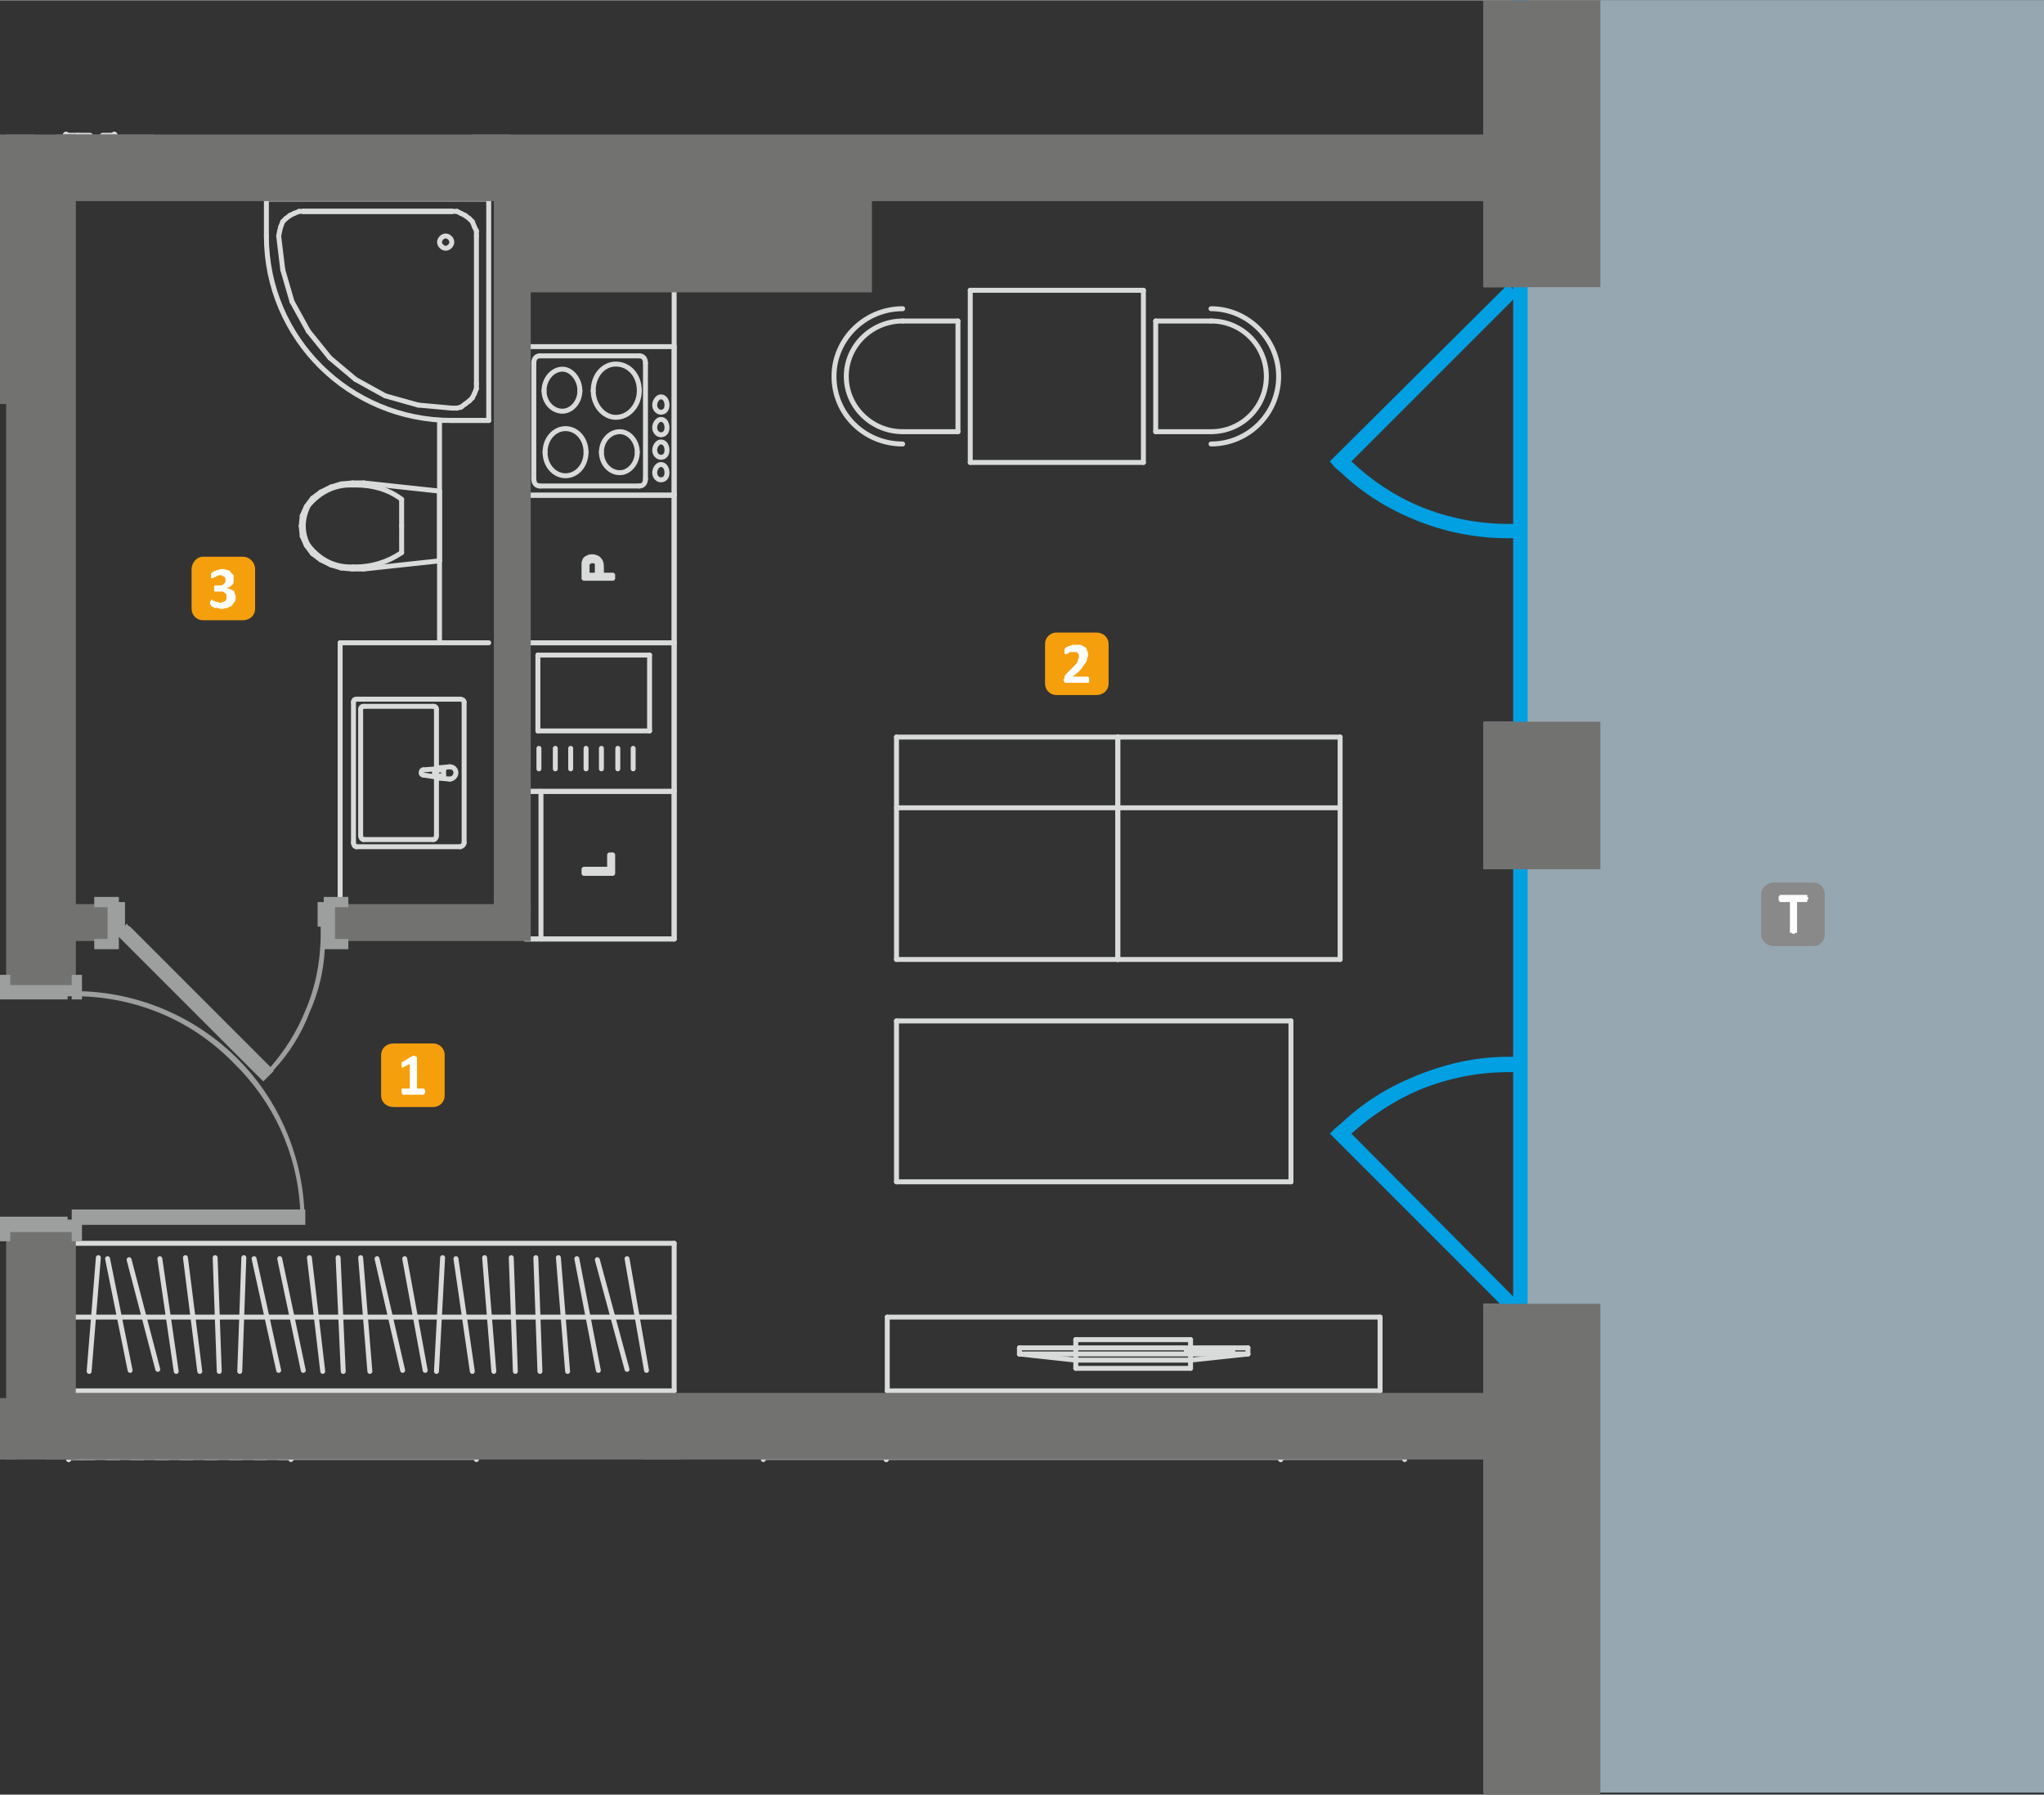 <?xml version="1.0" encoding="UTF-8"?>
<!DOCTYPE svg PUBLIC "-//W3C//DTD SVG 1.1//EN" "http://www.w3.org/Graphics/SVG/1.1/DTD/svg11.dtd">
<!-- Creator: CorelDRAW X6 -->
<svg xmlns="http://www.w3.org/2000/svg" xml:space="preserve" width="1991px" height="1748px" version="1.1" style="shape-rendering:geometricPrecision; text-rendering:geometricPrecision; image-rendering:optimizeQuality; fill-rule:evenodd; clip-rule:evenodd"
viewBox="0 0 1995 1751"
 xmlns:xlink="http://www.w3.org/1999/xlink">
 <rect x="0" y="0" width="1995" height="1751" fill="#333333" stroke="none"/>
 <defs>
  <style type="text/css">
   <![CDATA[
    .str0 {stroke:#D9DADA;stroke-width:4.818;stroke-linecap:round;stroke-linejoin:round}
    .fil3 {fill:none;fill-rule:nonzero}
    .fil1 {fill:#00A0E3}
    .fil4 {fill:#727271}
    .fil6 {fill:#898989}
    .fil0 {fill:#96A7B1}
    .fil8 {fill:#F59F0D}
    .fil2 {fill:#00A0E3;fill-rule:nonzero}
    .fil5 {fill:#9D9E9E;fill-rule:nonzero}
    .fil7 {fill:#FEFEFE;fill-rule:nonzero}
   ]]>
  </style>
 </defs>
 <g id="Warstwa_x0020_1">
  <polygon class="fil0" points="1448,1749 1995,1749 1995,0 1448,0 1448,131 1448,280 1477,280 1477,704 1448,704 1448,848 1477,848 1477,1272 1448,1272 1448,1424 "/>
  <polygon class="fil1" points="1477,43 1477,0 1491,0 1491,43 "/>
  <polygon class="fil1" points="1477,734 1477,208 1491,208 1491,734 "/>
  <polygon class="fil1" points="1477,1318 1477,791 1491,791 1491,1318 "/>
  <path class="fil2" d="M1477 1265l5 5 -10 10 -5 -5 -164 -164 -5 -5 5 -5 6 -5 0 0c21,-20 45,-35 72,-46 29,-12 59,-19 91,-19l7 0 0 15 -7 0c-30,0 -59,6 -86,17 -24,10 -47,25 -67,43l158 159z"/>
  <path class="fil2" d="M1467 282l5 -5 10 10 -5 5 -158 158c20,19 43,34 67,44 27,11 56,17 86,17l7 0 0 14 -7 0c-31,0 -62,-6 -91,-18 -27,-11 -51,-26 -72,-46l0 0 -6 -5 -5 -6 5 -5 164 -163z"/>
  <line class="fil3 str0" x1="865" y1="1424" x2="865" y2= "1422" />
  <line class="fil3 str0" x1="865" y1="1422" x2="745" y2= "1422" />
  <line class="fil3 str0" x1="745" y1="1422" x2="745" y2= "1424" />
  <line class="fil3 str0" x1="1371" y1="1424" x2="1371" y2= "1422" />
  <line class="fil3 str0" x1="1371" y1="1422" x2="1250" y2= "1422" />
  <line class="fil3 str0" x1="1250" y1="1422" x2="1250" y2= "1424" />
  <line class="fil3 str0" x1="1250" y1="1424" x2="1250" y2= "1422" />
  <line class="fil3 str0" x1="1250" y1="1422" x2="865" y2= "1422" />
  <line class="fil3 str0" x1="865" y1="1422" x2="865" y2= "1424" />
  <line class="fil3 str0" x1="67" y1="1422" x2="67" y2= "1424" />
  <line class="fil3 str0" x1="465" y1="1422" x2="67" y2= "1422" />
  <line class="fil3 str0" x1="465" y1="1424" x2="465" y2= "1422" />
  <line class="fil3 str0" x1="67" y1="1422" x2="67" y2= "1424" />
  <line class="fil3 str0" x1="284" y1="1422" x2="272" y2= "1422" />
  <line class="fil3 str0" x1="260" y1="1422" x2="248" y2= "1422" />
  <line class="fil3 str0" x1="236" y1="1422" x2="224" y2= "1422" />
  <line class="fil3 str0" x1="212" y1="1422" x2="200" y2= "1422" />
  <line class="fil3 str0" x1="188" y1="1422" x2="176" y2= "1422" />
  <line class="fil3 str0" x1="164" y1="1422" x2="152" y2= "1422" />
  <line class="fil3 str0" x1="140" y1="1422" x2="128" y2= "1422" />
  <line class="fil3 str0" x1="116" y1="1422" x2="104" y2= "1422" />
  <line class="fil3 str0" x1="92" y1="1422" x2="80" y2= "1422" />
  <line class="fil3 str0" x1="80" y1="1422" x2="67" y2= "1422" />
  <line class="fil3 str0" x1="284" y1="1424" x2="284" y2= "1422" />
  <line class="fil3 str0" x1="1091" y1="936" x2="1308" y2= "936" />
  <line class="fil3 str0" x1="1308" y1="936" x2="1308" y2= "719" />
  <line class="fil3 str0" x1="1308" y1="719" x2="1091" y2= "719" />
  <line class="fil3 str0" x1="1091" y1="719" x2="1091" y2= "936" />
  <line class="fil3 str0" x1="1091" y1="788" x2="1308" y2= "788" />
  <line class="fil3 str0" x1="875" y1="936" x2="1091" y2= "936" />
  <line class="fil3 str0" x1="1091" y1="936" x2="1091" y2= "719" />
  <line class="fil3 str0" x1="1091" y1="719" x2="875" y2= "719" />
  <line class="fil3 str0" x1="875" y1="719" x2="875" y2= "936" />
  <line class="fil3 str0" x1="875" y1="788" x2="1091" y2= "788" />
  <line class="fil3 str0" x1="658" y1="338" x2="513" y2= "338" />
  <line class="fil3 str0" x1="513" y1="338" x2="513" y2= "483" />
  <line class="fil3 str0" x1="513" y1="483" x2="658" y2= "483" />
  <line class="fil3 str0" x1="658" y1="483" x2="658" y2= "338" />
  <line class="fil3 str0" x1="624" y1="474" x2="527" y2= "474" />
  <line class="fil3 str0" x1="521" y1="467" x2="521" y2= "354" />
  <line class="fil3 str0" x1="527" y1="347" x2="624" y2= "347" />
  <line class="fil3 str0" x1="630" y1="354" x2="630" y2= "467" />
  <path class="fil3 str0" d="M532 441c0,-13 9,-23 20,-23 11,0 20,10 20,23"/>
  <path class="fil3 str0" d="M572 441c0,13 -9,23 -20,23 -11,0 -20,-10 -20,-23"/>
  <path class="fil3 str0" d="M587 441c0,-11 8,-20 18,-20 9,0 17,9 17,20"/>
  <path class="fil3 str0" d="M622 441c0,11 -8,20 -17,20 -10,0 -18,-9 -18,-20"/>
  <path class="fil3 str0" d="M579 381c0,-15 10,-26 22,-26 13,0 23,11 23,26"/>
  <path class="fil3 str0" d="M624 381c0,14 -10,26 -23,26 -12,0 -22,-12 -22,-26"/>
  <path class="fil3 str0" d="M531 381c0,-11 8,-21 18,-21 9,0 17,10 17,21"/>
  <path class="fil3 str0" d="M566 381c0,11 -8,20 -17,20 -10,0 -18,-9 -18,-20"/>
  <path class="fil3 str0" d="M651 461c0,-4 -2,-8 -6,-8 -3,0 -6,4 -6,8 0,4 3,7 6,7 4,0 6,-3 6,-7"/>
  <path class="fil3 str0" d="M651 439c0,-4 -2,-8 -6,-8 -3,0 -6,4 -6,8 0,4 3,7 6,7 4,0 6,-3 6,-7"/>
  <path class="fil3 str0" d="M651 417c0,-4 -2,-8 -6,-8 -3,0 -6,4 -6,8 0,4 3,7 6,7 4,0 6,-3 6,-7"/>
  <path class="fil3 str0" d="M651 395c0,-4 -2,-8 -6,-8 -3,0 -6,4 -6,8 0,4 3,7 6,7 4,0 6,-3 6,-7"/>
  <path class="fil3 str0" d="M630 467c0,4 -2,7 -6,7"/>
  <path class="fil3 str0" d="M527 474c-4,0 -6,-3 -6,-7"/>
  <path class="fil3 str0" d="M521 354c0,-4 2,-7 6,-7"/>
  <path class="fil3 str0" d="M624 347c4,0 6,3 6,7"/>
  <line class="fil3 str0" x1="658" y1="627" x2="513" y2= "627" />
  <line class="fil3 str0" x1="658" y1="772" x2="658" y2= "627" />
  <line class="fil3 str0" x1="513" y1="772" x2="658" y2= "772" />
  <line class="fil3 str0" x1="513" y1="627" x2="513" y2= "772" />
  <line class="fil3 str0" x1="525" y1="639" x2="525" y2= "713" />
  <line class="fil3 str0" x1="525" y1="713" x2="634" y2= "713" />
  <line class="fil3 str0" x1="634" y1="713" x2="634" y2= "639" />
  <line class="fil3 str0" x1="634" y1="639" x2="525" y2= "639" />
  <line class="fil3 str0" x1="526" y1="730" x2="526" y2= "750" />
  <line class="fil3 str0" x1="542" y1="730" x2="542" y2= "750" />
  <line class="fil3 str0" x1="557" y1="730" x2="557" y2= "750" />
  <line class="fil3 str0" x1="572" y1="730" x2="572" y2= "750" />
  <line class="fil3 str0" x1="587" y1="730" x2="587" y2= "750" />
  <line class="fil3 str0" x1="603" y1="730" x2="603" y2= "750" />
  <line class="fil3 str0" x1="618" y1="730" x2="618" y2= "750" />
  <line class="fil3 str0" x1="658" y1="772" x2="513" y2= "772" />
  <line class="fil3 str0" x1="658" y1="916" x2="658" y2= "772" />
  <line class="fil3 str0" x1="513" y1="916" x2="658" y2= "916" />
  <line class="fil3 str0" x1="513" y1="772" x2="513" y2= "916" />
  <line class="fil3 str0" x1="528" y1="772" x2="528" y2= "916" />
  <polygon class="fil3 str0" points="598,852 570,852 570,848 595,848 595,834 598,834 "/>
  <line class="fil3 str0" x1="1182" y1="313" x2="1128" y2= "313" />
  <path class="fil3 str0" d="M1182 313c30,0 54,24 54,54 0,30 -24,54 -54,54"/>
  <line class="fil3 str0" x1="1128" y1="421" x2="1182" y2= "421" />
  <line class="fil3 str0" x1="1128" y1="313" x2="1128" y2= "421" />
  <path class="fil3 str0" d="M1182 301c36,0 66,30 66,66 0,37 -30,66 -66,66"/>
  <line class="fil3 str0" x1="935" y1="313" x2="935" y2= "421" />
  <line class="fil3 str0" x1="935" y1="421" x2="881" y2= "421" />
  <path class="fil3 str0" d="M881 421c-30,0 -55,-24 -55,-54 0,-30 25,-54 55,-54"/>
  <line class="fil3 str0" x1="881" y1="313" x2="935" y2= "313" />
  <path class="fil3 str0" d="M881 433c-37,0 -67,-29 -67,-66 0,-36 30,-66 67,-66"/>
  <line class="fil3 str0" x1="1050" y1="1307" x2="1162" y2= "1307" />
  <line class="fil3 str0" x1="1162" y1="1307" x2="1162" y2= "1335" />
  <line class="fil3 str0" x1="1162" y1="1335" x2="1050" y2= "1335" />
  <line class="fil3 str0" x1="1050" y1="1335" x2="1050" y2= "1307" />
  <line class="fil3 str0" x1="995" y1="1315" x2="1218" y2= "1315" />
  <line class="fil3 str0" x1="1218" y1="1315" x2="1218" y2= "1321" />
  <line class="fil3 str0" x1="1218" y1="1321" x2="1162" y2= "1327" />
  <line class="fil3 str0" x1="1162" y1="1327" x2="1050" y2= "1327" />
  <line class="fil3 str0" x1="1050" y1="1327" x2="995" y2= "1321" />
  <line class="fil3 str0" x1="995" y1="1321" x2="995" y2= "1315" />
  <line class="fil3 str0" x1="1203" y1="1318" x2="1188" y2= "1318" />
  <line class="fil3 str0" x1="1188" y1="1318" x2="1188" y2= "1319" />
  <line class="fil3 str0" x1="1188" y1="1319" x2="1203" y2= "1319" />
  <line class="fil3 str0" x1="1203" y1="1319" x2="1203" y2= "1318" />
  <line class="fil3 str0" x1="1184" y1="1318" x2="1169" y2= "1318" />
  <line class="fil3 str0" x1="1169" y1="1318" x2="1169" y2= "1319" />
  <line class="fil3 str0" x1="1169" y1="1319" x2="1184" y2= "1319" />
  <line class="fil3 str0" x1="1184" y1="1319" x2="1184" y2= "1318" />
  <line class="fil3 str0" x1="1166" y1="1318" x2="1158" y2= "1318" />
  <line class="fil3 str0" x1="1158" y1="1318" x2="1158" y2= "1319" />
  <line class="fil3 str0" x1="1158" y1="1319" x2="1166" y2= "1319" />
  <line class="fil3 str0" x1="1166" y1="1319" x2="1166" y2= "1318" />
  <line class="fil3 str0" x1="995" y1="1321" x2="1218" y2= "1321" />
  <line class="fil3 str0" x1="513" y1="483" x2="658" y2= "483" />
  <line class="fil3 str0" x1="658" y1="483" x2="658" y2= "627" />
  <line class="fil3 str0" x1="658" y1="627" x2="513" y2= "627" />
  <line class="fil3 str0" x1="513" y1="627" x2="513" y2= "483" />
  <path class="fil3 str0" d="M598 564l-28 0 0 -10c0,-2 0,-4 0,-5 0,-1 1,-2 1,-3 1,-1 2,-2 3,-2 1,-1 3,-1 4,-1 2,0 5,1 6,2 2,2 3,4 3,8l0 8 11 0 0 3zm-15 -3l0 -8c0,-2 0,-4 -1,-5 -1,-1 -2,-1 -4,-1 -1,0 -2,0 -3,1 -1,0 -1,1 -2,2 0,1 0,2 0,3l0 8 10 0z"/>
  <line class="fil3 str0" x1="333" y1="554" x2="323" y2= "551" />
  <line class="fil3 str0" x1="323" y1="551" x2="313" y2= "546" />
  <line class="fil3 str0" x1="313" y1="546" x2="305" y2= "540" />
  <line class="fil3 str0" x1="305" y1="540" x2="299" y2= "532" />
  <line class="fil3 str0" x1="299" y1="532" x2="295" y2= "523" />
  <line class="fil3 str0" x1="295" y1="523" x2="294" y2= "513" />
  <line class="fil3 str0" x1="294" y1="513" x2="295" y2= "503" />
  <line class="fil3 str0" x1="295" y1="503" x2="299" y2= "494" />
  <line class="fil3 str0" x1="299" y1="494" x2="305" y2= "486" />
  <line class="fil3 str0" x1="305" y1="486" x2="313" y2= "480" />
  <line class="fil3 str0" x1="313" y1="480" x2="323" y2= "475" />
  <line class="fil3 str0" x1="323" y1="475" x2="333" y2= "472" />
  <line class="fil3 str0" x1="333" y1="472" x2="344" y2= "471" />
  <line class="fil3 str0" x1="344" y1="471" x2="355" y2= "471" />
  <line class="fil3 str0" x1="355" y1="471" x2="429" y2= "479" />
  <line class="fil3 str0" x1="429" y1="479" x2="429" y2= "547" />
  <line class="fil3 str0" x1="429" y1="547" x2="355" y2= "555" />
  <line class="fil3 str0" x1="355" y1="555" x2="344" y2= "555" />
  <line class="fil3 str0" x1="344" y1="555" x2="333" y2= "554" />
  <line class="fil3 str0" x1="392" y1="487" x2="392" y2= "513" />
  <line class="fil3 str0" x1="392" y1="513" x2="392" y2= "539" />
  <path class="fil3 str0" d="M296 513c0,-7 2,-14 5,-20"/>
  <path class="fil3 str0" d="M301 493c11,-13 25,-20 41,-20 1,0 2,0 3,0"/>
  <path class="fil3 str0" d="M345 473l2 0c16,0 32,4 45,14"/>
  <path class="fil3 str0" d="M392 539c-13,9 -29,14 -45,14l-2 0"/>
  <path class="fil3 str0" d="M345 553c-1,0 -2,0 -3,0 -16,0 -30,-7 -41,-21"/>
  <path class="fil3 str0" d="M301 532c-3,-5 -5,-12 -5,-19"/>
  <line class="fil3 str0" x1="453" y1="685" x2="453" y2= "822" />
  <path class="fil3 str0" d="M453 822c0,2 -2,4 -4,4"/>
  <line class="fil3 str0" x1="449" y1="826" x2="348" y2= "826" />
  <path class="fil3 str0" d="M348 826c-2,0 -3,-2 -3,-4"/>
  <line class="fil3 str0" x1="345" y1="822" x2="345" y2= "685" />
  <path class="fil3 str0" d="M345 685c0,-2 1,-3 3,-3"/>
  <line class="fil3 str0" x1="348" y1="682" x2="449" y2= "682" />
  <path class="fil3 str0" d="M449 682c2,0 4,1 4,3"/>
  <line class="fil3 str0" x1="426" y1="692" x2="426" y2= "815" />
  <line class="fil3 str0" x1="423" y1="819" x2="355" y2= "819" />
  <line class="fil3 str0" x1="352" y1="815" x2="352" y2= "692" />
  <line class="fil3 str0" x1="355" y1="689" x2="423" y2= "689" />
  <path class="fil3 str0" d="M426 815c0,2 -1,4 -3,4"/>
  <path class="fil3 str0" d="M355 819c-2,0 -3,-2 -3,-4"/>
  <path class="fil3 str0" d="M352 692c0,-2 1,-3 3,-3"/>
  <path class="fil3 str0" d="M423 689c2,0 3,1 3,3"/>
  <path class="fil3 str0" d="M439 748c3,0 6,2 6,6 0,3 -3,6 -6,6"/>
  <line class="fil3 str0" x1="428" y1="759" x2="439" y2= "760" />
  <path class="fil3 str0" d="M428 759c0,0 -1,0 -2,-1"/>
  <line class="fil3 str0" x1="413" y1="756" x2="426" y2= "758" />
  <path class="fil3 str0" d="M413 756c-1,0 -2,-1 -2,-2 0,-2 1,-3 2,-3"/>
  <line class="fil3 str0" x1="426" y1="750" x2="413" y2= "751" />
  <path class="fil3 str0" d="M426 750c1,-1 2,-1 2,-1"/>
  <line class="fil3 str0" x1="439" y1="748" x2="428" y2= "749" />
  <line class="fil3 str0" x1="433" y1="757" x2="429" y2= "757" />
  <line class="fil3 str0" x1="429" y1="751" x2="433" y2= "751" />
  <line class="fil3 str0" x1="433" y1="751" x2="433" y2= "757" />
  <path class="fil3 str0" d="M429 757c-2,0 -3,-1 -3,-3 0,-2 1,-3 3,-3"/>
  <path class="fil3 str0" d="M426 758c-1,-1 -2,-2 -2,-4 0,-2 1,-4 2,-4"/>
  <line class="fil3 str0" x1="658" y1="1357" x2="658" y2= "1213" />
  <line class="fil3 str0" x1="67" y1="1357" x2="658" y2= "1357" />
  <line class="fil3 str0" x1="67" y1="1213" x2="67" y2= "1357" />
  <line class="fil3 str0" x1="658" y1="1213" x2="67" y2= "1213" />
  <line class="fil3 str0" x1="658" y1="1285" x2="67" y2= "1285" />
  <line class="fil3 str0" x1="612" y1="1228" x2="631" y2= "1337" />
  <line class="fil3 str0" x1="583" y1="1229" x2="612" y2= "1336" />
  <line class="fil3 str0" x1="563" y1="1228" x2="584" y2= "1337" />
  <line class="fil3 str0" x1="545" y1="1227" x2="554" y2= "1338" />
  <line class="fil3 str0" x1="523" y1="1227" x2="527" y2= "1338" />
  <line class="fil3 str0" x1="499" y1="1227" x2="503" y2= "1338" />
  <line class="fil3 str0" x1="473" y1="1227" x2="482" y2= "1338" />
  <line class="fil3 str0" x1="445" y1="1228" x2="461" y2= "1338" />
  <line class="fil3 str0" x1="432" y1="1227" x2="426" y2= "1338" />
  <line class="fil3 str0" x1="395" y1="1228" x2="415" y2= "1337" />
  <line class="fil3 str0" x1="368" y1="1228" x2="393" y2= "1337" />
  <line class="fil3 str0" x1="352" y1="1227" x2="361" y2= "1338" />
  <line class="fil3 str0" x1="330" y1="1227" x2="335" y2= "1338" />
  <line class="fil3 str0" x1="302" y1="1227" x2="315" y2= "1338" />
  <line class="fil3 str0" x1="273" y1="1228" x2="296" y2= "1337" />
  <line class="fil3 str0" x1="248" y1="1228" x2="272" y2= "1337" />
  <line class="fil3 str0" x1="238" y1="1227" x2="234" y2= "1338" />
  <line class="fil3 str0" x1="210" y1="1227" x2="214" y2= "1338" />
  <line class="fil3 str0" x1="181" y1="1227" x2="195" y2= "1338" />
  <line class="fil3 str0" x1="156" y1="1228" x2="172" y2= "1338" />
  <line class="fil3 str0" x1="126" y1="1229" x2="154" y2= "1336" />
  <line class="fil3 str0" x1="105" y1="1228" x2="127" y2= "1337" />
  <line class="fil3 str0" x1="96" y1="1227" x2="87" y2= "1338" />
  <line class="fil3 str0" x1="477" y1="194" x2="260" y2= "194" />
  <line class="fil3 str0" x1="477" y1="410" x2="477" y2= "194" />
  <line class="fil3 str0" x1="441" y1="410" x2="477" y2= "410" />
  <path class="fil3 str0" d="M441 410c-100,0 -181,-80 -181,-180"/>
  <line class="fil3 str0" x1="260" y1="194" x2="260" y2= "230" />
  <line class="fil3 str0" x1="441" y1="206" x2="296" y2= "206" />
  <line class="fil3 str0" x1="296" y1="206" x2="292" y2= "206" />
  <line class="fil3 str0" x1="292" y1="206" x2="287" y2= "208" />
  <line class="fil3 str0" x1="287" y1="208" x2="283" y2= "210" />
  <line class="fil3 str0" x1="283" y1="210" x2="279" y2= "213" />
  <line class="fil3 str0" x1="279" y1="213" x2="276" y2= "216" />
  <line class="fil3 str0" x1="276" y1="216" x2="274" y2= "221" />
  <line class="fil3 str0" x1="274" y1="221" x2="273" y2= "225" />
  <line class="fil3 str0" x1="273" y1="225" x2="272" y2= "230" />
  <line class="fil3 str0" x1="272" y1="230" x2="276" y2= "263" />
  <line class="fil3 str0" x1="276" y1="263" x2="285" y2= "294" />
  <line class="fil3 str0" x1="285" y1="294" x2="301" y2= "323" />
  <line class="fil3 str0" x1="301" y1="323" x2="322" y2= "349" />
  <line class="fil3 str0" x1="322" y1="349" x2="347" y2= "370" />
  <line class="fil3 str0" x1="347" y1="370" x2="376" y2= "386" />
  <line class="fil3 str0" x1="376" y1="386" x2="408" y2= "395" />
  <line class="fil3 str0" x1="408" y1="395" x2="441" y2= "398" />
  <line class="fil3 str0" x1="441" y1="398" x2="446" y2= "398" />
  <line class="fil3 str0" x1="446" y1="398" x2="450" y2= "397" />
  <line class="fil3 str0" x1="450" y1="397" x2="454" y2= "394" />
  <line class="fil3 str0" x1="454" y1="394" x2="458" y2= "391" />
  <line class="fil3 str0" x1="458" y1="391" x2="461" y2= "388" />
  <line class="fil3 str0" x1="461" y1="388" x2="463" y2= "384" />
  <line class="fil3 str0" x1="463" y1="384" x2="465" y2= "379" />
  <line class="fil3 str0" x1="465" y1="379" x2="465" y2= "374" />
  <line class="fil3 str0" x1="465" y1="374" x2="465" y2= "230" />
  <line class="fil3 str0" x1="465" y1="230" x2="465" y2= "225" />
  <line class="fil3 str0" x1="465" y1="225" x2="463" y2= "221" />
  <line class="fil3 str0" x1="463" y1="221" x2="461" y2= "216" />
  <line class="fil3 str0" x1="461" y1="216" x2="458" y2= "213" />
  <line class="fil3 str0" x1="458" y1="213" x2="454" y2= "210" />
  <line class="fil3 str0" x1="454" y1="210" x2="450" y2= "208" />
  <line class="fil3 str0" x1="450" y1="208" x2="446" y2= "206" />
  <line class="fil3 str0" x1="446" y1="206" x2="441" y2= "206" />
  <line class="fil3 str0" x1="441" y1="206" x2="296" y2= "206" />
  <line class="fil3 str0" x1="296" y1="206" x2="441" y2= "206" />
  <path class="fil3 str0" d="M441 236c0,-3 -3,-6 -6,-6 -3,0 -6,3 -6,6 0,3 3,6 6,6 3,0 6,-3 6,-6"/>
  <line class="fil3 str0" x1="875" y1="996" x2="1260" y2= "996" />
  <line class="fil3 str0" x1="1260" y1="996" x2="1260" y2= "1153" />
  <line class="fil3 str0" x1="1260" y1="1153" x2="875" y2= "1153" />
  <line class="fil3 str0" x1="875" y1="1153" x2="875" y2= "996" />
  <line class="fil3 str0" x1="658" y1="916" x2="658" y2= "194" />
  <line class="fil3 str0" x1="1116" y1="451" x2="1116" y2= "283" />
  <line class="fil3 str0" x1="947" y1="283" x2="1116" y2= "283" />
  <line class="fil3 str0" x1="1347" y1="1285" x2="866" y2= "1285" />
  <line class="fil3 str0" x1="866" y1="1285" x2="866" y2= "1357" />
  <line class="fil3 str0" x1="866" y1="1357" x2="1347" y2= "1357" />
  <line class="fil3 str0" x1="1347" y1="1357" x2="1347" y2= "1285" />
  <line class="fil3 str0" x1="332" y1="880" x2="332" y2= "627" />
  <line class="fil3 str0" x1="429" y1="627" x2="429" y2= "410" />
  <line class="fil3 str0" x1="429" y1="410" x2="477" y2= "410" />
  <line class="fil3 str0" x1="332" y1="627" x2="477" y2= "627" />
  <line class="fil3 str0" x1="513" y1="916" x2="658" y2= "916" />
  <line class="fil3 str0" x1="947" y1="451" x2="1116" y2= "451" />
  <line class="fil3 str0" x1="947" y1="451" x2="947" y2= "283" />
  <line class="fil3 str0" x1="558" y1="190" x2="558" y2= "202" />
  <line class="fil3 str0" x1="558" y1="214" x2="558" y2= "226" />
  <line class="fil3 str0" x1="558" y1="226" x2="558" y2= "238" />
  <line class="fil3 str0" x1="558" y1="238" x2="546" y2= "238" />
  <line class="fil3 str0" x1="534" y1="238" x2="522" y2= "238" />
  <line class="fil3 str0" x1="522" y1="238" x2="510" y2= "238" />
  <line class="fil3 str0" x1="510" y1="238" x2="510" y2= "226" />
  <line class="fil3 str0" x1="510" y1="214" x2="510" y2= "202" />
  <line class="fil3 str0" x1="510" y1="202" x2="510" y2= "190" />
  <line class="fil3 str0" x1="510" y1="190" x2="522" y2= "190" />
  <line class="fil3 str0" x1="534" y1="190" x2="546" y2= "190" />
  <line class="fil3 str0" x1="546" y1="190" x2="558" y2= "190" />
  <line class="fil3 str0" x1="510" y1="190" x2="518" y2= "199" />
  <line class="fil3 str0" x1="527" y1="207" x2="535" y2= "216" />
  <line class="fil3 str0" x1="544" y1="224" x2="549" y2= "230" />
  <line class="fil3 str0" x1="549" y1="230" x2="558" y2= "238" />
  <line class="fil3 str0" x1="558" y1="190" x2="549" y2= "199" />
  <line class="fil3 str0" x1="541" y1="207" x2="532" y2= "216" />
  <line class="fil3 str0" x1="524" y1="224" x2="518" y2= "230" />
  <line class="fil3 str0" x1="518" y1="230" x2="510" y2= "238" />
  <line class="fil3 str0" x1="558" y1="190" x2="558" y2= "202" />
  <line class="fil3 str0" x1="558" y1="214" x2="558" y2= "226" />
  <line class="fil3 str0" x1="558" y1="226" x2="558" y2= "238" />
  <line class="fil3 str0" x1="558" y1="238" x2="546" y2= "238" />
  <line class="fil3 str0" x1="534" y1="238" x2="522" y2= "238" />
  <line class="fil3 str0" x1="522" y1="238" x2="510" y2= "238" />
  <line class="fil3 str0" x1="510" y1="238" x2="510" y2= "226" />
  <line class="fil3 str0" x1="510" y1="214" x2="510" y2= "202" />
  <line class="fil3 str0" x1="510" y1="202" x2="510" y2= "190" />
  <line class="fil3 str0" x1="510" y1="190" x2="522" y2= "190" />
  <line class="fil3 str0" x1="534" y1="190" x2="546" y2= "190" />
  <line class="fil3 str0" x1="546" y1="190" x2="558" y2= "190" />
  <line class="fil3 str0" x1="510" y1="190" x2="518" y2= "199" />
  <line class="fil3 str0" x1="527" y1="207" x2="535" y2= "216" />
  <line class="fil3 str0" x1="544" y1="224" x2="549" y2= "230" />
  <line class="fil3 str0" x1="549" y1="230" x2="558" y2= "238" />
  <line class="fil3 str0" x1="558" y1="190" x2="549" y2= "199" />
  <line class="fil3 str0" x1="541" y1="207" x2="532" y2= "216" />
  <line class="fil3 str0" x1="524" y1="224" x2="518" y2= "230" />
  <line class="fil3 str0" x1="518" y1="230" x2="510" y2= "238" />
  <line class="fil3 str0" x1="558" y1="190" x2="558" y2= "202" />
  <line class="fil3 str0" x1="558" y1="214" x2="558" y2= "226" />
  <line class="fil3 str0" x1="558" y1="226" x2="558" y2= "238" />
  <line class="fil3 str0" x1="558" y1="238" x2="546" y2= "238" />
  <line class="fil3 str0" x1="534" y1="238" x2="522" y2= "238" />
  <line class="fil3 str0" x1="522" y1="238" x2="510" y2= "238" />
  <line class="fil3 str0" x1="510" y1="238" x2="510" y2= "226" />
  <line class="fil3 str0" x1="510" y1="214" x2="510" y2= "202" />
  <line class="fil3 str0" x1="510" y1="202" x2="510" y2= "190" />
  <line class="fil3 str0" x1="510" y1="190" x2="522" y2= "190" />
  <line class="fil3 str0" x1="534" y1="190" x2="546" y2= "190" />
  <line class="fil3 str0" x1="546" y1="190" x2="558" y2= "190" />
  <line class="fil3 str0" x1="510" y1="190" x2="518" y2= "199" />
  <line class="fil3 str0" x1="527" y1="207" x2="535" y2= "216" />
  <line class="fil3 str0" x1="544" y1="224" x2="549" y2= "230" />
  <line class="fil3 str0" x1="549" y1="230" x2="558" y2= "238" />
  <line class="fil3 str0" x1="558" y1="190" x2="549" y2= "199" />
  <line class="fil3 str0" x1="541" y1="207" x2="532" y2= "216" />
  <line class="fil3 str0" x1="524" y1="224" x2="518" y2= "230" />
  <line class="fil3 str0" x1="518" y1="230" x2="510" y2= "238" />
  <line class="fil3 str0" x1="558" y1="190" x2="558" y2= "202" />
  <line class="fil3 str0" x1="558" y1="214" x2="558" y2= "226" />
  <line class="fil3 str0" x1="558" y1="226" x2="558" y2= "238" />
  <line class="fil3 str0" x1="558" y1="238" x2="546" y2= "238" />
  <line class="fil3 str0" x1="534" y1="238" x2="522" y2= "238" />
  <line class="fil3 str0" x1="522" y1="238" x2="510" y2= "238" />
  <line class="fil3 str0" x1="510" y1="238" x2="510" y2= "226" />
  <line class="fil3 str0" x1="510" y1="214" x2="510" y2= "202" />
  <line class="fil3 str0" x1="510" y1="202" x2="510" y2= "190" />
  <line class="fil3 str0" x1="510" y1="190" x2="522" y2= "190" />
  <line class="fil3 str0" x1="534" y1="190" x2="546" y2= "190" />
  <line class="fil3 str0" x1="546" y1="190" x2="558" y2= "190" />
  <line class="fil3 str0" x1="510" y1="190" x2="518" y2= "199" />
  <line class="fil3 str0" x1="527" y1="207" x2="535" y2= "216" />
  <line class="fil3 str0" x1="544" y1="224" x2="549" y2= "230" />
  <line class="fil3 str0" x1="549" y1="230" x2="558" y2= "238" />
  <line class="fil3 str0" x1="558" y1="190" x2="549" y2= "199" />
  <line class="fil3 str0" x1="541" y1="207" x2="532" y2= "216" />
  <line class="fil3 str0" x1="524" y1="224" x2="518" y2= "230" />
  <line class="fil3 str0" x1="518" y1="230" x2="510" y2= "238" />
  <line class="fil3 str0" x1="558" y1="190" x2="558" y2= "202" />
  <line class="fil3 str0" x1="558" y1="214" x2="558" y2= "226" />
  <line class="fil3 str0" x1="558" y1="226" x2="558" y2= "238" />
  <line class="fil3 str0" x1="558" y1="238" x2="546" y2= "238" />
  <line class="fil3 str0" x1="534" y1="238" x2="522" y2= "238" />
  <line class="fil3 str0" x1="522" y1="238" x2="510" y2= "238" />
  <line class="fil3 str0" x1="510" y1="238" x2="510" y2= "226" />
  <line class="fil3 str0" x1="510" y1="214" x2="510" y2= "202" />
  <line class="fil3 str0" x1="510" y1="202" x2="510" y2= "190" />
  <line class="fil3 str0" x1="510" y1="190" x2="522" y2= "190" />
  <line class="fil3 str0" x1="534" y1="190" x2="546" y2= "190" />
  <line class="fil3 str0" x1="546" y1="190" x2="558" y2= "190" />
  <line class="fil3 str0" x1="510" y1="190" x2="518" y2= "199" />
  <line class="fil3 str0" x1="527" y1="207" x2="535" y2= "216" />
  <line class="fil3 str0" x1="544" y1="224" x2="549" y2= "230" />
  <line class="fil3 str0" x1="549" y1="230" x2="558" y2= "238" />
  <line class="fil3 str0" x1="558" y1="190" x2="549" y2= "199" />
  <line class="fil3 str0" x1="541" y1="207" x2="532" y2= "216" />
  <line class="fil3 str0" x1="524" y1="224" x2="518" y2= "230" />
  <line class="fil3 str0" x1="518" y1="230" x2="510" y2= "238" />
  <line class="fil3 str0" x1="558" y1="190" x2="558" y2= "202" />
  <line class="fil3 str0" x1="558" y1="214" x2="558" y2= "226" />
  <line class="fil3 str0" x1="558" y1="226" x2="558" y2= "238" />
  <line class="fil3 str0" x1="558" y1="238" x2="546" y2= "238" />
  <line class="fil3 str0" x1="534" y1="238" x2="522" y2= "238" />
  <line class="fil3 str0" x1="522" y1="238" x2="510" y2= "238" />
  <line class="fil3 str0" x1="510" y1="238" x2="510" y2= "226" />
  <line class="fil3 str0" x1="510" y1="214" x2="510" y2= "202" />
  <line class="fil3 str0" x1="510" y1="202" x2="510" y2= "190" />
  <line class="fil3 str0" x1="510" y1="190" x2="522" y2= "190" />
  <line class="fil3 str0" x1="534" y1="190" x2="546" y2= "190" />
  <line class="fil3 str0" x1="546" y1="190" x2="558" y2= "190" />
  <line class="fil3 str0" x1="510" y1="190" x2="518" y2= "199" />
  <line class="fil3 str0" x1="527" y1="207" x2="535" y2= "216" />
  <line class="fil3 str0" x1="544" y1="224" x2="549" y2= "230" />
  <line class="fil3 str0" x1="549" y1="230" x2="558" y2= "238" />
  <line class="fil3 str0" x1="558" y1="190" x2="549" y2= "199" />
  <line class="fil3 str0" x1="541" y1="207" x2="532" y2= "216" />
  <line class="fil3 str0" x1="524" y1="224" x2="518" y2= "230" />
  <line class="fil3 str0" x1="518" y1="230" x2="510" y2= "238" />
  <line class="fil3 str0" x1="558" y1="190" x2="558" y2= "202" />
  <line class="fil3 str0" x1="558" y1="214" x2="558" y2= "226" />
  <line class="fil3 str0" x1="558" y1="226" x2="558" y2= "238" />
  <line class="fil3 str0" x1="558" y1="238" x2="546" y2= "238" />
  <line class="fil3 str0" x1="534" y1="238" x2="522" y2= "238" />
  <line class="fil3 str0" x1="522" y1="238" x2="510" y2= "238" />
  <line class="fil3 str0" x1="510" y1="238" x2="510" y2= "226" />
  <line class="fil3 str0" x1="510" y1="214" x2="510" y2= "202" />
  <line class="fil3 str0" x1="510" y1="202" x2="510" y2= "190" />
  <line class="fil3 str0" x1="510" y1="190" x2="522" y2= "190" />
  <line class="fil3 str0" x1="534" y1="190" x2="546" y2= "190" />
  <line class="fil3 str0" x1="546" y1="190" x2="558" y2= "190" />
  <line class="fil3 str0" x1="510" y1="190" x2="518" y2= "199" />
  <line class="fil3 str0" x1="527" y1="207" x2="535" y2= "216" />
  <line class="fil3 str0" x1="544" y1="224" x2="549" y2= "230" />
  <line class="fil3 str0" x1="549" y1="230" x2="558" y2= "238" />
  <line class="fil3 str0" x1="558" y1="190" x2="549" y2= "199" />
  <line class="fil3 str0" x1="541" y1="207" x2="532" y2= "216" />
  <line class="fil3 str0" x1="524" y1="224" x2="518" y2= "230" />
  <line class="fil3 str0" x1="518" y1="230" x2="510" y2= "238" />
  <line class="fil3 str0" x1="64" y1="132" x2="64" y2= "131" />
  <line class="fil3 str0" x1="112" y1="131" x2="112" y2= "132" />
  <line class="fil3 str0" x1="112" y1="132" x2="100" y2= "132" />
  <line class="fil3 str0" x1="88" y1="132" x2="76" y2= "132" />
  <line class="fil3 str0" x1="76" y1="132" x2="64" y2= "132" />
  <line class="fil3 str0" x1="112" y1="132" x2="111" y2= "131" />
  <line class="fil3 str0" x1="64" y1="132" x2="65" y2= "131" />
  <line class="fil3 str0" x1="64" y1="132" x2="64" y2= "131" />
  <line class="fil3 str0" x1="112" y1="131" x2="112" y2= "132" />
  <line class="fil3 str0" x1="112" y1="132" x2="100" y2= "132" />
  <line class="fil3 str0" x1="88" y1="132" x2="76" y2= "132" />
  <line class="fil3 str0" x1="76" y1="132" x2="64" y2= "132" />
  <line class="fil3 str0" x1="112" y1="132" x2="111" y2= "131" />
  <line class="fil3 str0" x1="64" y1="132" x2="65" y2= "131" />
  <line class="fil3 str0" x1="64" y1="132" x2="64" y2= "131" />
  <line class="fil3 str0" x1="112" y1="131" x2="112" y2= "132" />
  <line class="fil3 str0" x1="112" y1="132" x2="100" y2= "132" />
  <line class="fil3 str0" x1="88" y1="132" x2="76" y2= "132" />
  <line class="fil3 str0" x1="76" y1="132" x2="64" y2= "132" />
  <line class="fil3 str0" x1="112" y1="132" x2="111" y2= "131" />
  <line class="fil3 str0" x1="64" y1="132" x2="65" y2= "131" />
  <polygon class="fil4" points="0,1382 16,1382 16,1424 0,1424 "/>
  <polygon class="fil4" points="496,285 496,167 851,167 851,285 "/>
  <polygon class="fil4" points="150,131 150,151 55,151 55,131 "/>
  <polygon class="fil4" points="34,131 34,394 0,394 0,131 "/>
  <polygon class="fil4" points="497,131 497,155 461,155 461,131 "/>
  <polygon class="fil4" points="318,918 318,882 518,882 518,918 "/>
  <polygon class="fil4" points="41,918 41,882 111,882 111,918 "/>
  <polygon class="fil4" points="482,192 518,192 518,889 482,889 "/>
  <polygon class="fil4" points="629,1409 665,1409 665,1424 629,1424 "/>
  <polygon class="fil4" points="0,1364 15,1364 15,1400 0,1400 "/>
  <polygon class="fil4" points="6,131 6,963 74,963 74,131 "/>
  <polygon class="fil4" points="59,131 59,196 1467,196 1467,131 1448,131 1448,131 "/>
  <polygon class="fil4" points="45,1359 45,1424 1448,1424 1503,1424 1503,1359 "/>
  <polygon class="fil4" points="74,1190 6,1190 6,1424 74,1424 "/>
  <path class="fil5" d="M80 973l0 2 -3 0 -2 0 0 0 -2 0 -3 0 0 -2 0 -1 -4 0 0 1 0 2 -3 0 -2 0 -51 0 -2 0 -3 0 0 0 -2 0 -3 0 0 -2 0 -3 0 -14 0 -3 0 -2 3 0 2 0 0 0 3 0 2 0 0 2 0 3 0 5 1 0 3 0 53 0 2 0 1 0 0 -5 0 -3 0 -2 3 0 2 0 0 0 2 0 3 0 0 2 0 3 0 11c59,2 113,27 152,66 38,38 62,90 65,147l1 0 0 3 0 2 0 5 0 2 0 3 -3 0 -2 0 -213 0 0 11 0 3 0 2 -3 0 -2 0 0 0 -2 0 -3 0 0 -2 0 -3 0 -4 -1 0 -2 0 -53 0 -3 0 -1 0 0 4 0 3 0 2 -2 0 -3 0 0 0 -2 0 -3 0 0 -2 0 -3 0 -14 0 -2 0 -3 3 0 2 0 0 0 3 0 2 0 51 0 2 0 3 0 0 3 0 0 4 0 0 0 0 -3 0 -2 0 -2 0 -3 3 0 2 0 218 0c-3,-56 -27,-106 -65,-143 -38,-39 -90,-63 -148,-65l0 1z"/>
  <path class="fil5" d="M327 911l0 1 0 2 0 1 0 1 8 0 3 0 2 0 0 2 0 3 0 0 0 2 0 3 -2 0 -3 0 -14 0 -3 0 -1 0c-1,21 -6,42 -15,62 -8,21 -20,40 -35,56l0 1 0 0 0 0 -1 1 -2 2 0 0 -5 5 0 0 -2 2 0 0 0 0 -2 -2 0 0 -139 -139 0 2 0 2 0 3 0 0 0 2 0 3 -2 0 -3 0 -14 0 -3 0 -2 0 0 -3 0 -2 0 0 0 -3 0 -2 2 0 3 0 8 0 0 -1 0 -1 0 -2 0 -1 0 -2 0 -21 0 -2 0 -1 -8 0 -3 0 -2 0 0 -3 0 -2 0 0 0 -2 0 -3 2 0 3 0 14 0 3 0 2 0 0 3 0 2 0 0 1 0 3 0 2 0 0 2 0 3 0 14 0 3 0 1 2 -2 0 0 1 2 2 1 0 0 137 137c14,-16 26,-35 34,-55 10,-23 15,-49 15,-75l0 -2 0 -5 -1 0 -2 0 0 -2 0 -3 0 -14 0 -3 0 -2 2 0 3 0 1 0 0 0 0 -2 0 -3 2 0 3 0 14 0 3 0 2 0 0 3 0 2 0 0 0 2 0 3 -2 0 -3 0 -8 0 0 1 0 2 0 21 0 2z"/>
  <polygon class="fil4" points="1448,280 1448,131 1448,0 1562,0 1562,280 "/>
  <polygon class="fil4" points="1448,848 1448,704 1562,704 1562,848 "/>
  <polygon class="fil4" points="1448,1751 1448,1424 1448,1272 1562,1272 1562,1751 "/>
 </g>
 <g id="Warstwa_x0020_2">
  <path class="fil6" d="M1731 861l39 0c6,0 11,5 11,11l0 40c0,6 -5,11 -11,11l-39 0c-6,0 -12,-5 -12,-11l0 -40c0,-6 6,-11 12,-11z"/>
  <path class="fil7" d="M1765 877c0,0 0,0 -1,1 0,0 0,1 0,1 0,0 0,0 0,0 0,0 0,1 -1,1l-9 0 0 29c0,1 0,1 0,1 0,0 0,0 -1,0 0,0 0,0 -1,0 0,1 -1,1 -2,1 0,0 -1,0 -1,-1 -1,0 -1,0 -2,0 0,0 0,0 0,0 0,0 0,0 0,-1l0 -29 -10 0c0,0 0,-1 0,-1 0,0 0,0 0,0 -1,0 -1,-1 -1,-1 0,-1 0,-1 0,-1 0,-1 0,-2 0,-2 0,0 0,-1 1,-1 0,0 0,0 0,0 0,-1 0,-1 0,-1l26 0c1,0 1,0 1,1 0,0 0,0 0,0 0,0 0,1 0,1 1,0 1,1 1,2z"/>
  <path class="fil8" d="M198 543l39 0c7,0 12,6 12,12l0 39c0,6 -5,11 -12,11l-39 0c-6,0 -11,-5 -11,-11l0 -39c0,-6 5,-12 11,-12z"/>
  <path class="fil7" d="M230 582c0,2 0,4 -1,5 -1,1 -2,3 -3,4 -1,1 -3,1 -4,2 -2,0 -4,1 -6,1 -1,0 -3,-1 -4,-1 -1,0 -2,0 -3,0 0,-1 -1,-1 -2,-1 0,-1 -1,-1 -1,-1 0,0 0,0 0,0 0,-1 0,-1 0,-1 -1,0 -1,-1 -1,-1 0,0 0,-1 0,-1 0,-1 0,-2 1,-2 0,-1 0,-1 0,-1 0,0 1,0 1,0 1,1 1,1 2,1 1,1 2,1 3,1 1,0 2,1 3,1 1,0 2,-1 3,-1 0,0 1,0 2,-1 0,0 1,-1 1,-2 0,0 0,-1 0,-2 0,-1 0,-1 0,-2 0,-1 -1,-1 -2,-2 0,0 -1,-1 -2,-1 -1,0 -2,0 -4,0l-3 0c0,0 0,0 0,0 -1,0 -1,0 -1,-1 0,0 0,0 0,-1 0,0 0,0 0,-1 0,-1 0,-1 0,-1 0,-1 0,-1 0,-1 0,0 0,-1 1,-1 0,0 0,0 0,0l3 0c1,0 2,0 3,0 1,0 2,-1 2,-1 1,-1 1,-1 2,-2 0,-1 0,-1 0,-2 0,-1 0,-1 0,-2 0,-1 -1,-1 -1,-1 0,-1 -1,-1 -2,-1 0,-1 -1,-1 -2,-1 -1,0 -2,0 -3,1 -1,0 -1,0 -2,1 -1,0 -1,0 -2,1 0,0 -1,0 -1,0 0,0 0,0 0,0 0,0 -1,0 -1,0 0,-1 0,-1 0,-1 0,-1 0,-1 0,-2 0,0 0,0 0,-1 0,0 0,0 0,-1 0,0 0,0 1,0 0,0 0,0 0,-1 0,0 1,0 1,0 1,-1 1,-1 2,-1 1,-1 2,-1 3,-1 2,-1 3,-1 4,-1 2,0 4,1 5,1 1,0 3,1 3,2 1,1 2,2 3,3 0,1 0,2 0,4 0,1 0,2 0,3 0,1 -1,2 -1,2 -1,1 -2,2 -2,2 -1,1 -2,1 -3,1l0 1c1,0 2,0 3,1 1,0 2,1 3,1 1,1 1,2 1,3 1,1 1,2 1,3z"/>
  <path class="fil8" d="M1031 617l39 0c7,0 12,5 12,11l0 39c0,6 -5,11 -12,11l-39 0c-6,0 -11,-5 -11,-11l0 -39c0,-6 5,-11 11,-11z"/>
  <path class="fil7" d="M1063 663c0,1 0,1 0,2 0,0 0,0 0,1 0,0 0,0 0,0 -1,0 -1,0 -1,0l-21 0c-1,0 -1,0 -1,0 -1,0 -1,0 -1,0 0,0 0,-1 0,-1 -1,-1 -1,-1 -1,-2 0,0 0,-1 1,-1 0,-1 0,-1 0,-2 0,0 0,0 0,-1 1,0 1,0 1,-1l7 -7c1,-1 2,-2 3,-3 1,-1 1,-2 2,-3 0,-1 0,-2 1,-3 0,-1 0,-1 0,-2 0,-1 0,-1 0,-2 -1,0 -1,-1 -1,-1 -1,-1 -1,-1 -2,-1 0,0 -1,0 -2,0 -1,0 -2,0 -3,0 -1,0 -2,1 -2,1 -1,0 -1,1 -2,1 0,0 -1,0 -1,0 0,0 0,0 0,0 0,0 -1,0 -1,0 0,-1 0,-1 0,-1 0,-1 0,-1 0,-2 0,-1 0,-1 0,-1 0,-1 0,-1 0,-1 0,0 0,0 1,-1 0,0 0,0 0,0 0,0 1,-1 1,-1 1,0 2,-1 3,-1 1,0 2,-1 3,-1 1,0 2,0 3,0 2,0 4,0 5,0 2,1 3,2 4,2 1,1 2,2 2,4 1,1 1,2 1,3 0,2 0,3 -1,4 0,1 0,2 -1,4 -1,1 -2,3 -3,4 -1,2 -3,4 -5,6l-5 4 15 0c0,0 0,0 0,0 1,1 1,1 1,1 0,0 0,0 0,1 0,0 0,1 0,1z"/>
  <path class="fil8" d="M384 1018l39 0c6,0 11,5 11,11l0 40c0,6 -5,11 -11,11l-39 0c-7,0 -12,-5 -12,-11l0 -40c0,-6 5,-11 12,-11z"/>
  <path class="fil7" d="M415 1065c0,0 0,1 0,1 0,1 -1,1 -1,1 0,0 0,0 0,0 0,1 0,1 0,1l-21 0c0,0 0,0 0,-1 0,0 -1,0 -1,0 0,0 0,0 0,-1 0,0 0,-1 0,-1 0,-1 0,-1 0,-2 0,0 0,0 0,0 0,-1 0,-1 1,-1 0,0 0,0 0,0l7 0 0 -24 -6 3c0,0 -1,0 -1,1 0,0 -1,-1 -1,-1 0,0 0,0 0,-1 0,0 0,0 0,-1 0,-1 0,-1 0,-1 0,-1 0,-1 0,-1 0,0 0,0 0,-1 1,0 1,0 1,0l8 -5c0,0 0,0 0,0 0,0 1,0 1,0 0,0 0,-1 1,-1 0,0 1,0 1,0 1,0 1,0 2,1 0,0 1,0 1,0 0,0 0,0 0,0 0,0 0,0 0,0l0 31 6 0c1,0 1,0 1,0 0,0 0,0 0,1 0,0 1,0 1,0 0,1 0,1 0,2z"/>
 </g>
</svg>
